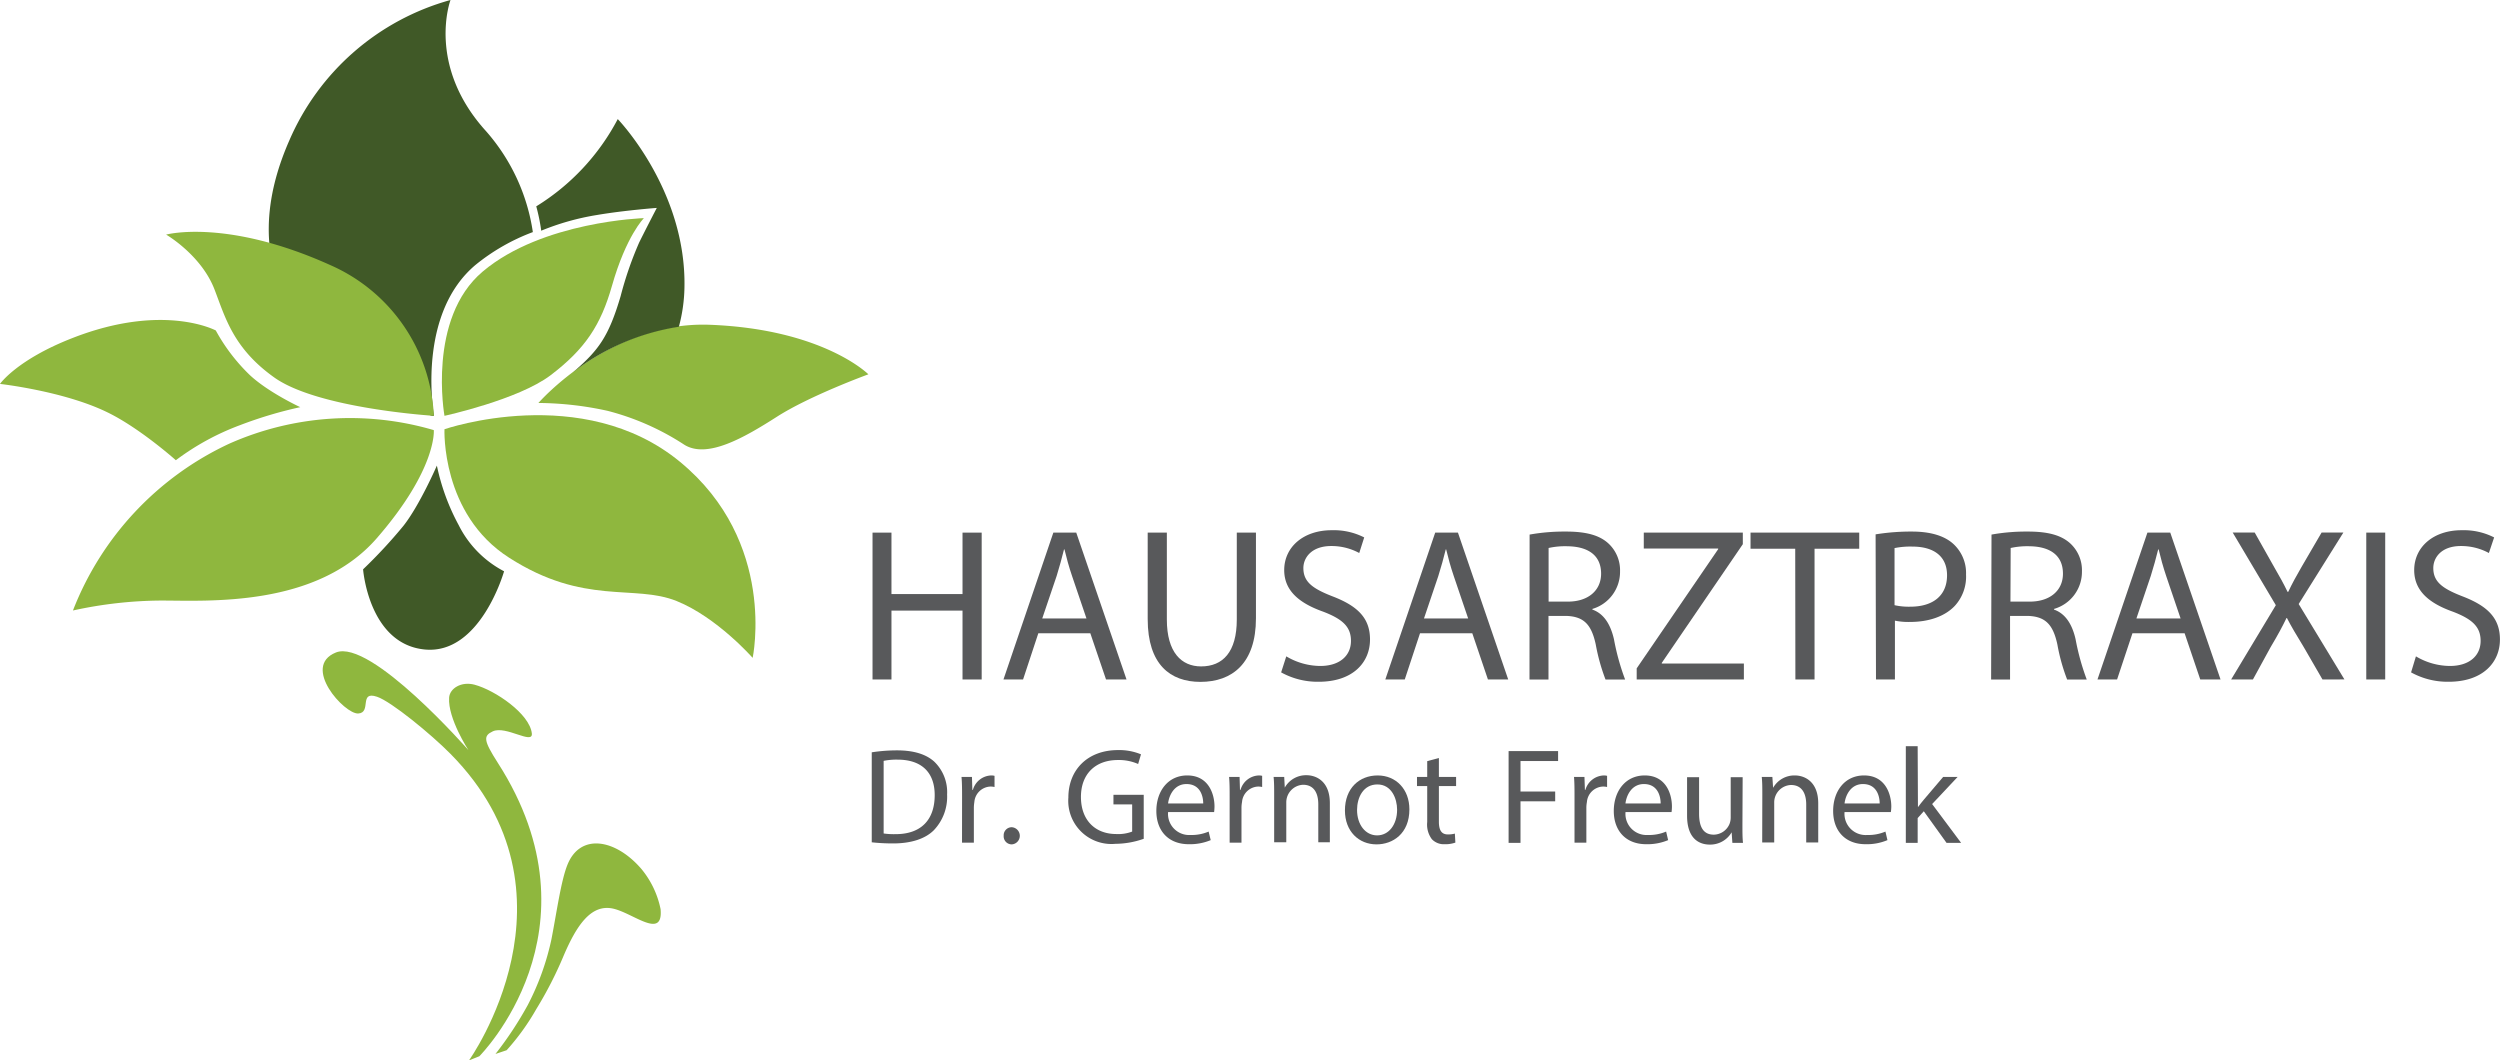 <svg id="Layer_1" data-name="Layer 1" xmlns="http://www.w3.org/2000/svg" viewBox="0 0 447.55 189.8"><defs><style>.cls-1{fill:#58595b;}.cls-2{fill:#8fb73e;}.cls-3{fill:#405927;}</style></defs><title>Logo_final_Dr. Gernot Freunek angepasst</title><path class="cls-1" d="M159.59,95.35v11h12.72v-11h3.43v26.29h-3.43V109.31H159.59v12.33H156.2V95.35Z"/><path class="cls-1" d="M185.88,113.37l-2.73,8.27h-3.51l8.93-26.29h4.1l9,26.29H198l-2.81-8.27Zm8.62-2.65-2.57-7.57c-.59-1.72-1-3.28-1.37-4.8h-.08c-.39,1.56-.82,3.16-1.32,4.76l-2.58,7.61Z"/><path class="cls-1" d="M208.89,95.35v15.56c0,5.89,2.62,8.39,6.13,8.39,3.9,0,6.39-2.58,6.39-8.39V95.35h3.43v15.33c0,8.07-4.25,11.39-9.94,11.39-5.38,0-9.44-3.09-9.44-11.24V95.35Z"/><path class="cls-1" d="M230.27,117.5a12,12,0,0,0,6.08,1.72c3.47,0,5.5-1.83,5.5-4.49,0-2.45-1.4-3.86-4.95-5.22-4.29-1.52-7-3.75-7-7.45,0-4.1,3.4-7.14,8.51-7.14a12,12,0,0,1,5.81,1.29L243.33,99a10.44,10.44,0,0,0-5-1.25c-3.59,0-5,2.14-5,3.94,0,2.46,1.6,3.66,5.22,5.07,4.45,1.71,6.71,3.86,6.71,7.72,0,4.06-3,7.57-9.2,7.57a13.52,13.52,0,0,1-6.71-1.68Z"/><path class="cls-1" d="M254.21,113.37l-2.73,8.27H248l8.93-26.29H261l9,26.29h-3.63l-2.8-8.27Zm8.62-2.65-2.57-7.57c-.59-1.72-1-3.28-1.37-4.8h-.07c-.39,1.56-.82,3.16-1.33,4.76l-2.57,7.61Z"/><path class="cls-1" d="M273.83,95.7a35.58,35.58,0,0,1,6.52-.54c3.62,0,6,.66,7.6,2.14a6.53,6.53,0,0,1,2.07,5,6.92,6.92,0,0,1-4.95,6.71v.12c2,.7,3.23,2.57,3.86,5.3a42.05,42.05,0,0,0,2,7.22h-3.51a35.06,35.06,0,0,1-1.75-6.28c-.78-3.63-2.18-5-5.27-5.11h-3.19v11.39h-3.4Zm3.4,12h3.47c3.62,0,5.93-2,5.93-5,0-3.39-2.46-4.87-6.05-4.91a13.69,13.69,0,0,0-3.35.31Z"/><path class="cls-1" d="M293,119.65l14.59-21.34V98.2H294.27V95.35H312v2.07l-14.51,21.25v.12h14.7v2.85H293Z"/><path class="cls-1" d="M321.38,98.24h-8V95.35h19.46v2.89h-8v23.4h-3.43Z"/><path class="cls-1" d="M335.77,95.66a39.76,39.76,0,0,1,6.51-.5c3.36,0,5.81.78,7.37,2.18a7.05,7.05,0,0,1,2.31,5.5,7.74,7.74,0,0,1-2,5.61c-1.8,1.92-4.72,2.89-8,2.89a12,12,0,0,1-2.73-.23v10.53h-3.39Zm3.39,12.68a11.66,11.66,0,0,0,2.81.27c4.1,0,6.59-2,6.59-5.62,0-3.47-2.45-5.14-6.2-5.14a14.11,14.11,0,0,0-3.2.27Z"/><path class="cls-1" d="M356.52,95.7a35.47,35.47,0,0,1,6.51-.54c3.63,0,6,.66,7.61,2.14a6.53,6.53,0,0,1,2.07,5,6.91,6.91,0,0,1-5,6.71v.12c2,.7,3.24,2.57,3.86,5.3a42.72,42.72,0,0,0,2,7.22h-3.51a34.19,34.19,0,0,1-1.75-6.28c-.78-3.63-2.19-5-5.27-5.11h-3.2v11.39h-3.39Zm3.39,12h3.47c3.63,0,5.93-2,5.93-5,0-3.39-2.45-4.87-6-4.91a13.85,13.85,0,0,0-3.36.31Z"/><path class="cls-1" d="M381.75,113.37,379,121.64h-3.51l8.94-26.29h4.09l9,26.29h-3.63l-2.8-8.27Zm8.62-2.65-2.57-7.57c-.58-1.72-1-3.28-1.36-4.8h-.08c-.39,1.56-.82,3.16-1.33,4.76l-2.57,7.61Z"/><path class="cls-1" d="M415.77,121.64l-3.36-5.81c-1.36-2.23-2.22-3.67-3-5.19h-.08c-.74,1.52-1.48,2.92-2.85,5.22l-3.16,5.78h-3.9l8-13.3-7.72-13h3.94l3.47,6.16c1,1.72,1.71,3,2.41,4.45h.12c.74-1.56,1.41-2.77,2.38-4.45l3.59-6.16h3.9l-8,12.79,8.19,13.5Z"/><path class="cls-1" d="M427,95.35v26.29h-3.39V95.35Z"/><path class="cls-1" d="M432.5,117.5a12,12,0,0,0,6.08,1.72c3.48,0,5.5-1.83,5.5-4.49,0-2.45-1.4-3.86-4.95-5.22-4.29-1.52-6.94-3.75-6.94-7.45,0-4.1,3.39-7.14,8.5-7.14a12,12,0,0,1,5.81,1.29L445.56,99a10.4,10.4,0,0,0-5-1.25c-3.59,0-4.95,2.14-4.95,3.94,0,2.46,1.6,3.66,5.23,5.07,4.44,1.71,6.7,3.86,6.7,7.72,0,4.06-3,7.57-9.2,7.57a13.55,13.55,0,0,1-6.71-1.68Z"/><path class="cls-1" d="M156.06,134.68a29.75,29.75,0,0,1,4.51-.35c3.05,0,5.22.71,6.66,2a7.57,7.57,0,0,1,2.32,5.9,8.68,8.68,0,0,1-2.37,6.39c-1.53,1.54-4.07,2.37-7.26,2.37a34.7,34.7,0,0,1-3.86-.2Zm2.13,14.53a13,13,0,0,0,2.14.12c4.54,0,7-2.54,7-7,0-3.88-2.17-6.34-6.66-6.34a11.4,11.4,0,0,0-2.48.22Z"/><path class="cls-1" d="M172.23,142.77c0-1.39,0-2.58-.1-3.68H174l.07,2.31h.1a3.53,3.53,0,0,1,3.26-2.58,2.22,2.22,0,0,1,.61.07v2a3.13,3.13,0,0,0-.73-.08,3,3,0,0,0-2.88,2.76,7.13,7.13,0,0,0-.09,1v6.29h-2.12Z"/><path class="cls-1" d="M179.68,149.62a1.44,1.44,0,0,1,1.47-1.53,1.54,1.54,0,0,1,0,3.07A1.44,1.44,0,0,1,179.68,149.62Z"/><path class="cls-1" d="M204.75,150.16a15.37,15.37,0,0,1-5.05.9,7.73,7.73,0,0,1-8.44-8.29c0-4.9,3.39-8.49,8.9-8.49a10.17,10.17,0,0,1,4.1.76l-.51,1.73a8.55,8.55,0,0,0-3.64-.71c-4,0-6.6,2.49-6.6,6.61s2.51,6.64,6.34,6.64a7,7,0,0,0,2.83-.44V144h-3.35v-1.71h5.42Z"/><path class="cls-1" d="M209.11,145.38a3.78,3.78,0,0,0,4,4.1,7.75,7.75,0,0,0,3.26-.61l.37,1.53a9.62,9.62,0,0,1-3.93.73c-3.63,0-5.8-2.39-5.8-5.95s2.1-6.36,5.53-6.36c3.86,0,4.88,3.39,4.88,5.56a9.24,9.24,0,0,1-.07,1Zm6.29-1.54c0-1.36-.56-3.48-3-3.48-2.17,0-3.12,2-3.29,3.48Z"/><path class="cls-1" d="M220.13,142.77c0-1.39,0-2.58-.1-3.68h1.88l.07,2.31h.1a3.54,3.54,0,0,1,3.26-2.58,2.22,2.22,0,0,1,.61.07v2a3.07,3.07,0,0,0-.73-.08,3,3,0,0,0-2.87,2.76,5.83,5.83,0,0,0-.1,1v6.29h-2.12Z"/><path class="cls-1" d="M228.1,142.28c0-1.22,0-2.22-.1-3.19h1.9L230,141h0a4.35,4.35,0,0,1,3.9-2.22c1.64,0,4.17,1,4.17,5v7H236v-6.8c0-1.9-.71-3.49-2.73-3.49a3.15,3.15,0,0,0-3,3.19v7.1H228.1Z"/><path class="cls-1" d="M252.31,144.89c0,4.37-3,6.27-5.88,6.27-3.19,0-5.66-2.34-5.66-6.07,0-4,2.59-6.27,5.86-6.27S252.31,141.28,252.31,144.89Zm-9.37.12c0,2.59,1.49,4.54,3.59,4.54s3.58-1.93,3.58-4.59c0-2-1-4.53-3.53-4.53S242.94,142.77,242.94,145Z"/><path class="cls-1" d="M257.59,135.7v3.39h3.08v1.63h-3.08v6.37c0,1.46.42,2.29,1.61,2.29a4.53,4.53,0,0,0,1.25-.15l.09,1.61a5.24,5.24,0,0,1-1.9.29,2.94,2.94,0,0,1-2.31-.9,4.36,4.36,0,0,1-.83-3.07v-6.44h-1.83v-1.63h1.83v-2.83Z"/><path class="cls-1" d="M270.07,134.46h8.86v1.78H272.2v5.46h6.21v1.75H272.2v7.44h-2.13Z"/><path class="cls-1" d="M281.87,142.77c0-1.39,0-2.58-.09-3.68h1.87l.08,2.31h.09a3.55,3.55,0,0,1,3.27-2.58,2.22,2.22,0,0,1,.61.07v2a3.13,3.13,0,0,0-.73-.08,3,3,0,0,0-2.88,2.76,5.83,5.83,0,0,0-.1,1v6.29h-2.12Z"/><path class="cls-1" d="M291,145.38a3.78,3.78,0,0,0,4,4.1,7.83,7.83,0,0,0,3.27-.61l.36,1.53a9.62,9.62,0,0,1-3.93.73c-3.63,0-5.8-2.39-5.8-5.95s2.1-6.36,5.54-6.36c3.85,0,4.87,3.39,4.87,5.56a7.21,7.21,0,0,1-.07,1Zm6.29-1.54c0-1.36-.56-3.48-3-3.48-2.17,0-3.13,2-3.3,3.48Z"/><path class="cls-1" d="M311.93,147.67c0,1.22,0,2.29.1,3.22h-1.9L310,149H310a4.45,4.45,0,0,1-3.9,2.2c-1.86,0-4.08-1-4.08-5.17v-6.9h2.15v6.53c0,2.25.68,3.76,2.63,3.76a3.1,3.1,0,0,0,2.83-1.95,3.21,3.21,0,0,0,.2-1.1v-7.24h2.14Z"/><path class="cls-1" d="M315.49,142.28c0-1.22,0-2.22-.1-3.19h1.9l.13,1.95h0a4.37,4.37,0,0,1,3.91-2.22c1.63,0,4.17,1,4.17,5v7h-2.15v-6.8c0-1.9-.71-3.49-2.73-3.49a3.12,3.12,0,0,0-3,3.19v7.1h-2.15Z"/><path class="cls-1" d="M330.21,145.38a3.79,3.79,0,0,0,4.05,4.1,7.8,7.8,0,0,0,3.27-.61l.36,1.53a9.52,9.52,0,0,1-3.92.73c-3.63,0-5.8-2.39-5.8-5.95s2.09-6.36,5.53-6.36c3.85,0,4.88,3.39,4.88,5.56a6.89,6.89,0,0,1-.08,1Zm6.29-1.54c0-1.36-.56-3.48-3-3.48-2.17,0-3.12,2-3.29,3.48Z"/><path class="cls-1" d="M343.35,144.5h0c.29-.41.71-.93,1.05-1.34l3.46-4.07h2.59l-4.56,4.85,5.19,6.95h-2.61l-4.07-5.66-1.1,1.22v4.44h-2.12V133.58h2.12Z"/><path class="cls-2" d="M79.57,74.44S76.44,57,86.43,48.6c10.68-9,28.84-9.55,28.84-9.55s-3.18,3.18-5.72,12.14c-2,7-4.77,11.27-11,16C92.75,71.57,79.57,74.44,79.57,74.44Z"/><path class="cls-3" d="M85.12,47.43a36.43,36.43,0,0,1,10.27-5.88A35.06,35.06,0,0,0,87,23.47C76.28,11.66,80.65,0,80.65,0A44.27,44.27,0,0,0,51.8,25.13C35.74,61.67,77.35,74.44,77.35,74.44h.34C77.31,72.09,75.14,55.83,85.12,47.43Z"/><path class="cls-2" d="M77.67,74.44A31,31,0,0,0,59.23,47.5C40.55,39.05,29.74,42,29.74,42s6.26,3.62,8.65,9.79c1.93,5,3.33,10.51,10.66,15.75C56.85,73.16,77.67,74.44,77.67,74.44Z"/><path class="cls-2" d="M77.66,77a53.25,53.25,0,0,0-36.6,2.42,54.87,54.87,0,0,0-28,29.87,75.45,75.45,0,0,1,15.76-1.78c8.39,0,27.84,1.27,38.65-11.18S77.66,77,77.66,77Z"/><path class="cls-2" d="M79.57,76.84s-.65,15.2,11.57,23c13.47,8.65,22.38,4.69,30,7.76,7.24,2.92,13.6,10.17,13.6,10.17s4.45-20.72-13-35.09S79.57,76.84,79.57,76.84Z"/><path class="cls-2" d="M96.39,72.14s12.74-14.66,30.66-14c20.33.78,28.41,8.87,28.41,8.87s-10.43,3.79-16.4,7.61-12.49,7.52-16.55,5a46.09,46.09,0,0,0-13.73-6.07A59.19,59.19,0,0,0,96.39,72.14Z"/><path class="cls-3" d="M106.86,38.49c4.94-.84,10.72-1.27,10.72-1.27s-1.86,3.57-3.15,6.18A63.35,63.35,0,0,0,111.11,53c-2.16,7.34-4,9.72-8.38,13.52l-.2.17a41.2,41.2,0,0,1,19-8.19,28.75,28.75,0,0,0,1-7c.37-17.48-11.94-30.18-11.94-30.18A40.41,40.41,0,0,1,96,36.94a33.07,33.07,0,0,1,.89,4.36A45.09,45.09,0,0,1,106.86,38.49Z"/><path class="cls-2" d="M38.63,59.16s-9.3-5-25.54,1.31C3,64.38,0,68.73,0,68.73s11.28,1.26,19.05,5c5.86,2.79,12.43,8.66,12.43,8.66A45.46,45.46,0,0,1,43,76.1a74.7,74.7,0,0,1,10.75-3.21s-5.65-2.61-9-5.72A33.1,33.1,0,0,1,38.63,59.16Z"/><path class="cls-3" d="M78.21,83.35s-3.09,7.12-6,10.8A89.42,89.42,0,0,1,65,101.92S66,115.26,76,116.27s14.24-14,14.24-14A18.75,18.75,0,0,1,82.11,94,39.08,39.08,0,0,1,78.21,83.35Z"/><path class="cls-2" d="M83.86,134.29s-17.5-20-23.73-17.48,1.55,11.06,4,10.92.06-4.11,3.36-3c2.53.84,9.71,6.73,13.15,10.22,24.72,25,3.32,54.88,3.32,54.88l1.85-.74s22.59-22.52,3.3-52.54c-2.55-4-2.62-4.81-.9-5.62,2.32-1.1,7.21,2.45,7,.38-.38-3.53-6.56-7.73-10.24-8.73-2.4-.65-4.47.67-4.57,2.32C80.15,128.62,83.86,134.29,83.86,134.29Z"/><path class="cls-2" d="M101.58,154.82c-1.15,2.87-1.89,8.33-2.86,13.32a46.52,46.52,0,0,1-4.25,11.8,64.25,64.25,0,0,1-5.77,8.74l2-.67a41.77,41.77,0,0,0,5.3-7.35,68.9,68.9,0,0,0,4.84-9.42c2.37-5.6,4.95-9.38,8.82-8.6,3.62.74,9.09,5.71,8.6.13a16.36,16.36,0,0,0-3.43-7.2C110.22,150.2,103.88,149.07,101.58,154.82Z"/></svg>